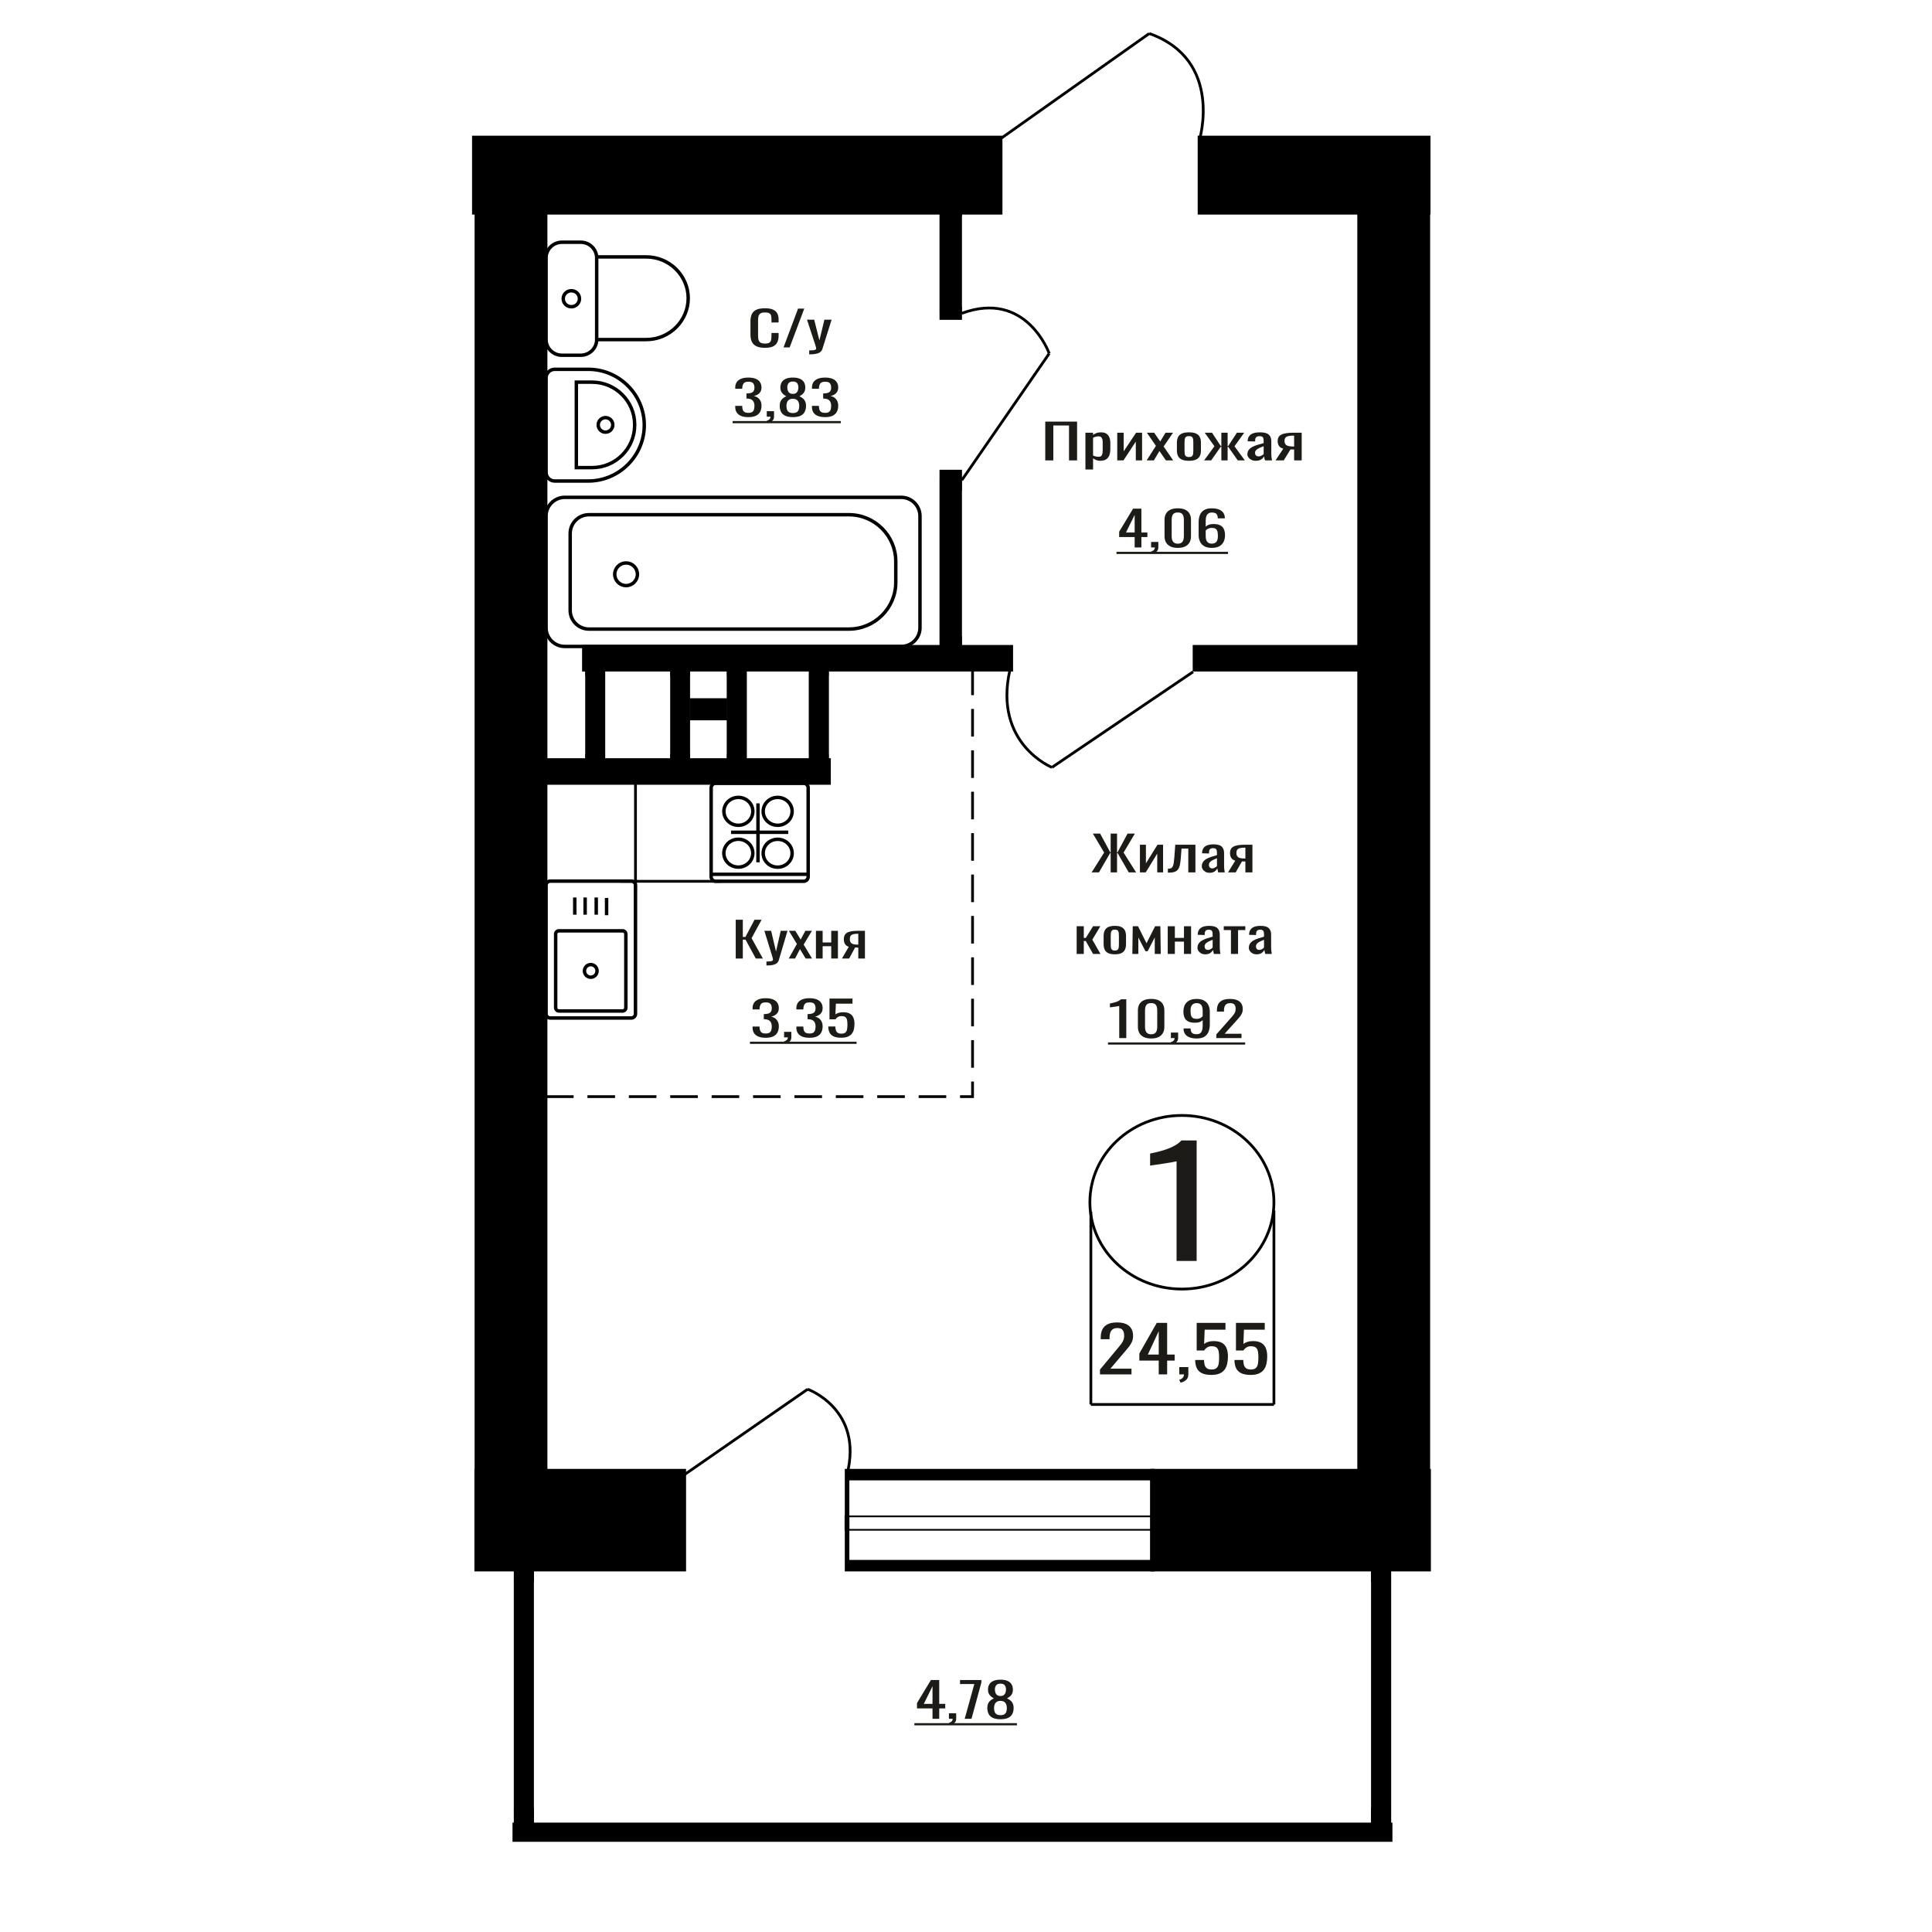 <?xml version="1.0" encoding="UTF-8"?>
<!DOCTYPE svg PUBLIC "-//W3C//DTD SVG 1.1//EN" "http://www.w3.org/Graphics/SVG/1.1/DTD/svg11.dtd">
<!-- Creator: CorelDRAW 2019 -->
<svg xmlns="http://www.w3.org/2000/svg" xml:space="preserve" width="140mm" height="140mm" version="1.1" style="shape-rendering:geometricPrecision; text-rendering:geometricPrecision; image-rendering:optimizeQuality; fill-rule:evenodd; clip-rule:evenodd"
viewBox="0 0 14000 14000"
 xmlns:xlink="http://www.w3.org/1999/xlink">
 <defs>
  <style type="text/css">
   <![CDATA[
    .str1 {stroke:black;stroke-width:25;stroke-miterlimit:22.926}
    .str0 {stroke:black;stroke-width:20;stroke-miterlimit:22.926}
    .str2 {stroke:black;stroke-width:20;stroke-miterlimit:22.926;stroke-dasharray:200 100}
    .fil1 {fill:none}
    .fil3 {fill:black}
    .fil2 {fill:#1C1B17}
    .fil0 {fill:#1C1B17;fill-rule:nonzero}
   ]]>
  </style>
 </defs>
 <g id="Слой_x0020_1">
  <polygon class="fil0" points="5331.39,6945.78 5331.39,6664.64 5382.7,6664.64 5382.7,6789.59 5401.77,6789.59 5467.6,6664.64 5518.91,6664.64 5446.26,6798.27 5528,6945.78 5476.69,6945.78 5402.22,6808.68 5382.7,6808.68 5382.7,6945.78 "/>
  <path id="1" class="fil0" d="M5553.87 6996.11l0 -28.46c11.8,0 21.2,-0.41 28.15,-1.22 6.96,-0.81 11.96,-2.31 14.98,-4.51 3.04,-2.2 4.54,-5.26 4.54,-9.2 0,-2.08 -1.06,-6.71 -3.18,-13.88 -2.12,-7.17 -4.38,-14.81 -6.8,-22.91l-52.67 -170.77 49.03 0 35.42 149.94 34.06 -149.94 49.03 0 -62.66 211.73c-2.72,9.72 -7.72,17.41 -14.98,23.08 -7.26,5.67 -16.57,9.77 -27.93,12.32 -11.34,2.55 -25.04,3.82 -41.09,3.82l-5.9 0z"/>
  <polygon id="2" class="fil0" points="5715.51,6945.78 5774.55,6840.26 5716.88,6745.16 5763.19,6745.16 5801.78,6808.68 5835.84,6745.16 5883.52,6745.16 5823.58,6844.78 5884.42,6945.78 5838.11,6945.78 5796.79,6877.75 5761.38,6945.78 "/>
  <polygon id="3" class="fil0" points="5912.57,6945.78 5912.57,6745.16 5961.16,6745.16 5961.16,6829.5 6023.36,6829.5 6023.36,6745.16 6071.95,6745.16 6071.95,6945.78 6023.36,6945.78 6023.36,6856.58 5961.16,6856.58 5961.16,6945.78 "/>
  <path id="4" class="fil0" d="M6101 6945.78l49.49 -85.04c-8.48,-2.54 -15.36,-6.36 -20.66,-11.45 -5.29,-5.09 -9.15,-11.34 -11.57,-18.74 -2.42,-7.41 -3.64,-15.74 -3.64,-24.99 0,-10.65 1.82,-19.79 5.46,-27.42 3.63,-7.64 9.38,-13.89 17.25,-18.75 7.86,-4.86 18.31,-8.44 31.33,-10.76 13.02,-2.31 29.06,-3.47 48.13,-3.47l50.85 0 0 200.62 -48.13 0 0 -79.14c-4.84,0 -8.92,-0.05 -12.26,-0.17 -3.33,-0.12 -6.96,-0.29 -10.9,-0.52l-43.13 79.83 -52.22 0zm113.07 -100.66c0.6,0 1.58,0 2.94,0 1.36,0 2.2,0 2.5,0l0 -78.79c-0.3,0 -1.14,0 -2.5,0 -1.36,0 -2.2,0 -2.5,0 -14.22,0 -25.49,1.33 -33.81,4 -8.34,2.66 -14.16,6.82 -17.49,12.49 -3.33,5.67 -5,13.25 -5,22.74 0,13.19 3.86,23.02 11.59,29.5 7.72,6.48 22.47,9.83 44.27,10.06z"/>
  <path class="fil0" d="M8525.83 9137.26l0 -722.19c-0.91,0.72 -11.1,2.88 -30.59,6.47 -19.49,3.59 -41.47,7.19 -65.95,10.78 -24.47,3.59 -46.23,6.83 -65.26,9.7 -19.04,2.88 -29.01,4.31 -29.91,4.31l0 -87.31c15.4,-2.87 33.3,-6.82 53.7,-11.85 20.39,-5.03 41.25,-11.14 62.55,-18.33 21.3,-7.18 41.69,-16.17 61.18,-26.94 19.49,-10.78 36.04,-23.36 49.63,-37.73l110.14 0 0 873.09 -145.49 0z"/>
  <polygon class="fil0" points="7574.31,3336.25 7574.31,3055.11 7804.91,3055.11 7804.91,3336.25 7746.48,3336.25 7746.48,3083.22 7632.73,3083.22 7632.73,3336.25 "/>
  <path id="1" class="fil0" d="M7865.4 3402.2l0 -266.57 55.33 0 0 15.97c6.56,-5.09 14.48,-9.49 23.79,-13.19 9.31,-3.7 20.34,-5.55 33.09,-5.55 15.51,0 27.84,2.71 36.97,8.15 9.13,5.44 15.94,12.27 20.43,20.48 4.48,8.21 7.4,16.54 8.78,24.99 1.38,8.45 2.08,15.68 2.08,21.69l0 48.6c0,14.11 -2.08,27.47 -6.22,40.09 -4.12,12.61 -11.63,22.79 -22.49,30.54 -10.86,7.75 -26.1,11.63 -45.75,11.63 -10.7,0 -20.17,-1.8 -28.44,-5.38 -8.28,-3.59 -15.68,-7.7 -22.24,-12.32l0 80.87 -55.33 0zm95.15 -92.33c9.65,0 16.54,-2.37 20.68,-7.11 4.14,-4.75 6.72,-11.17 7.76,-19.27 1.03,-8.1 1.55,-17.01 1.55,-26.72l0 -48.6c0,-8.33 -0.69,-16.02 -2.07,-23.08 -1.39,-7.06 -4.31,-12.67 -8.79,-16.83 -4.49,-4.17 -11.55,-6.25 -21.2,-6.25 -7.24,0 -14.14,1.04 -20.68,3.12 -6.55,2.09 -12.24,4.52 -17.07,7.29l0 128.43c5.17,2.54 11.04,4.68 17.58,6.42 6.55,1.73 13.96,2.6 22.24,2.6z"/>
  <polygon id="2" class="fil0" points="8096.01,3336.25 8096.01,3135.63 8142.55,3135.63 8142.55,3270.65 8232.51,3135.63 8275.95,3135.63 8275.95,3336.25 8230.45,3336.25 8230.45,3200.19 8141,3336.25 "/>
  <polygon id="3" class="fil0" points="8309.03,3336.25 8376.26,3230.73 8310.6,3135.63 8363.33,3135.63 8407.28,3199.15 8446.05,3135.63 8500.35,3135.63 8432.1,3235.25 8501.38,3336.25 8448.65,3336.25 8401.59,3268.22 8361.26,3336.25 "/>
  <path id="4" class="fil0" d="M8615.65 3339.03c-22.06,0 -39.46,-3.01 -52.22,-9.03 -12.76,-6.01 -21.8,-14.58 -27.15,-25.68 -5.33,-11.11 -8.01,-24.18 -8.01,-39.22l0 -58.31c0,-15.05 2.68,-28.12 8.01,-39.23 5.35,-11.1 14.39,-19.66 27.15,-25.68 12.76,-6.02 30.16,-9.02 52.22,-9.02 22.07,0 39.39,3 51.96,9.02 12.59,6.02 21.55,14.58 26.89,25.68 5.35,11.11 8.02,24.18 8.02,39.23l0 58.31c0,15.04 -2.67,28.11 -8.02,39.22 -5.34,11.1 -14.3,19.67 -26.89,25.68 -12.57,6.02 -29.89,9.03 -51.96,9.03zm0 -27.42c10.69,0 18.19,-2.09 22.5,-6.25 4.3,-4.17 6.9,-9.66 7.75,-16.49 0.86,-6.82 1.29,-13.94 1.29,-21.34l0 -62.83c0,-7.63 -0.43,-14.81 -1.29,-21.52 -0.85,-6.71 -3.45,-12.2 -7.75,-16.48 -4.31,-4.28 -11.81,-6.42 -22.5,-6.42 -10.68,0 -18.26,2.14 -22.74,6.42 -4.49,4.28 -7.15,9.77 -8.02,16.48 -0.86,6.71 -1.29,13.89 -1.29,21.52l0 62.83c0,7.4 0.43,14.52 1.29,21.34 0.87,6.83 3.53,12.32 8.02,16.49 4.48,4.16 12.06,6.25 22.74,6.25z"/>
  <polygon id="5" class="fil0" points="8725.27,3336.25 8800.24,3233.86 8729.91,3135.63 8782.66,3135.63 8846.26,3232.12 8850.38,3232.12 8850.38,3135.63 8895.89,3135.63 8895.89,3232.12 8900.02,3232.12 8963.11,3135.63 9015.84,3135.63 8945.53,3233.86 9020.51,3336.25 8969.31,3336.25 8900.02,3237.68 8895.89,3237.68 8895.89,3336.25 8850.38,3336.25 8850.38,3237.68 8845.74,3237.68 8776.45,3336.25 "/>
  <path id="6" class="fil0" d="M9099.09 3339.03c-11.73,0 -22.06,-2.26 -31.03,-6.77 -8.96,-4.51 -16.02,-10.3 -21.2,-17.36 -5.17,-7.05 -7.75,-14.52 -7.75,-22.38 0,-12.5 3.1,-23.03 9.31,-31.59 6.2,-8.56 14.74,-15.79 25.6,-21.69 10.86,-5.9 23.43,-11.05 37.73,-15.45 14.32,-4.39 29.39,-8.67 45.24,-12.84l0 -14.23c0,-8.1 -0.68,-14.81 -2.05,-20.13 -1.39,-5.32 -4.24,-9.31 -8.54,-11.98 -4.31,-2.66 -10.77,-3.99 -19.4,-3.99 -7.58,0 -13.69,1.16 -18.35,3.47 -4.65,2.32 -8.01,5.61 -10.08,9.9 -2.07,4.28 -3.1,9.31 -3.1,15.09l0 10.07 -54.81 -1.39c0.69,-22.21 8.27,-38.58 22.75,-49.11 14.48,-10.53 36.88,-15.79 67.21,-15.79 29.65,0 50.68,5.43 63.09,16.31 12.41,10.87 18.61,26.61 18.61,47.2l0 91.63c0,6.25 0.27,12.27 0.77,18.05 0.52,5.79 1.21,11.17 2.07,16.14 0.87,4.98 1.64,9.66 2.33,14.06l-50.67 0c-1.04,-3.7 -2.32,-8.39 -3.87,-14.06 -1.56,-5.67 -2.68,-10.81 -3.37,-15.44 -3.44,7.86 -10.08,15.21 -19.9,22.04 -9.83,6.82 -23.36,10.24 -40.59,10.24zm21.72 -31.94c5.51,0 10.68,-1.04 15.5,-3.12 4.83,-2.08 9.14,-4.45 12.93,-7.11 3.79,-2.67 6.38,-4.81 7.75,-6.43l0 -56.92c-8.61,3.24 -16.71,6.48 -24.3,9.72 -7.58,3.24 -14.21,6.65 -19.9,10.24 -5.69,3.59 -10.17,7.64 -13.45,12.15 -3.26,4.51 -4.9,9.66 -4.9,15.44 0,8.1 2.23,14.46 6.72,19.09 4.48,4.63 11.02,6.94 19.65,6.94z"/>
  <path id="7" class="fil0" d="M9242.83 3336.25l56.35 -85.04c-9.65,-2.54 -17.49,-6.36 -23.52,-11.45 -6.03,-5.09 -10.43,-11.34 -13.18,-18.74 -2.76,-7.41 -4.15,-15.74 -4.15,-24.99 0,-10.65 2.08,-19.79 6.22,-27.42 4.14,-7.64 10.68,-13.89 19.65,-18.75 8.95,-4.86 20.85,-8.44 35.67,-10.76 14.83,-2.31 33.09,-3.47 54.81,-3.47l57.9 0 0 200.62 -54.8 0 0 -79.14c-5.51,0 -10.16,-0.05 -13.96,-0.17 -3.8,-0.12 -7.93,-0.29 -12.41,-0.52l-49.11 79.83 -59.47 0zm128.75 -100.66c0.69,0 1.8,0 3.35,0 1.55,0 2.5,0 2.85,0l0 -78.79c-0.35,0 -1.3,0 -2.85,0 -1.55,0 -2.5,0 -2.84,0 -16.2,0 -29.04,1.33 -38.51,4 -9.49,2.66 -16.12,6.82 -19.92,12.49 -3.78,5.67 -5.69,13.25 -5.69,22.74 0,13.19 4.4,23.02 13.2,29.5 8.79,6.48 25.59,9.83 50.41,10.06z"/>
  <ellipse class="fil1 str0" cx="8564.57" cy="8712.02" rx="666.81" ry="629.04"/>
  <line class="fil1 str0" x1="7904.83" y1="8779.78" x2="7904.83" y2= "10177.38" />
  <line class="fil1 str0" x1="9231.39" y1="8771.12" x2="9231.39" y2= "10177.37" />
  <line class="fil1 str0" x1="7904.83" y1="10177.37" x2="9231.39" y2= "10177.37" />
  <path class="fil0" d="M7970.89 9959.44l0 -35.02 123.16 -147.91c9.17,-11.05 17.63,-21.34 25.41,-30.87 7.77,-9.52 14.15,-19.58 19.13,-30.18 4.99,-10.6 7.48,-22.81 7.48,-36.63 0,-17.2 -3.6,-30.72 -10.77,-40.55 -7.18,-9.83 -19.72,-14.74 -37.67,-14.74 -15.14,0 -26.89,3.22 -35.26,9.67 -8.37,6.46 -14.16,14.9 -17.34,25.35 -3.19,10.44 -4.79,21.65 -4.79,33.63l0 12.44 -63.96 0 0 -12.9c0,-22.42 3.88,-41.7 11.65,-57.82 7.77,-16.13 20.33,-28.65 37.67,-37.56 17.33,-8.9 40.35,-13.36 69.05,-13.36 39.05,0 68.16,8.53 87.28,25.57 19.14,17.05 28.7,40.63 28.7,70.73 0,15.98 -2.49,29.95 -7.47,41.93 -4.99,11.98 -11.46,23.19 -19.43,33.64 -7.98,10.44 -16.75,21.19 -26.31,32.25l-111.19 130.86 153.05 0 0 41.47 -228.39 0z"/>
  <path id="1" class="fil0" d="M8396.56 9959.44l0 -99.99 -140.49 0 0 -51.6 126.14 -221.63 75.33 0 0 229.46 54.41 0 0 43.77 -54.41 0 0 99.99 -60.98 0zm-78.91 -143.76l78.91 0 0 -169.56 -78.91 169.56z"/>
  <path id="2" class="fil0" d="M8554.98 10019.8l-10.16 -21.19c10.76,-2.77 19.23,-7.61 25.41,-14.52 6.18,-6.91 9.28,-15.13 9.28,-24.65l-34.09 0 0 -52.99 65.77 0 0 52.07c0,16.28 -4.59,29.26 -13.75,38.93 -9.18,9.68 -23.32,17.13 -42.46,22.35z"/>
  <path id="3" class="fil0" d="M8777.98 9963.13c-29.1,0 -52.21,-4.3 -69.35,-12.91 -17.14,-8.6 -29.4,-21.04 -36.77,-37.32 -7.37,-16.28 -11.05,-35.63 -11.05,-58.05l63.96 0c0,11.05 1.2,21.88 3.58,32.48 2.4,10.6 7.48,19.35 15.25,26.26 7.77,6.91 19.63,10.37 35.58,10.37 17.53,0 30.09,-3.92 37.66,-11.75 7.57,-7.83 12.36,-18.43 14.35,-31.79 1.99,-13.36 2.99,-28.49 2.99,-45.39 0,-16.89 -1.2,-31.25 -3.6,-43.08 -2.38,-11.83 -7.37,-20.89 -14.93,-27.19 -7.58,-6.29 -19.54,-9.44 -35.88,-9.44 -13.15,0 -24.31,3.15 -33.47,9.44 -9.17,6.3 -15.95,13.44 -20.33,21.43l-54.41 0 0 -199.97 208.65 0 0 49.3 -150.66 0 -4.18 103.21c7.97,-6.45 17.84,-11.52 29.6,-15.2 11.75,-3.69 25.21,-5.53 40.35,-5.53 26.3,0 46.93,4.76 61.88,14.28 14.94,9.52 25.5,22.58 31.68,39.17 6.18,16.58 9.26,35.63 9.26,57.13 0,19.05 -1.79,36.79 -5.38,53.22 -3.58,16.43 -9.86,30.72 -18.83,42.85 -8.96,12.14 -21.22,21.58 -36.77,28.34 -15.54,6.76 -35.26,10.14 -59.18,10.14z"/>
  <path id="4" class="fil0" d="M9062.56 9963.13c-29.1,0 -52.21,-4.3 -69.35,-12.91 -17.14,-8.6 -29.4,-21.04 -36.77,-37.32 -7.37,-16.28 -11.05,-35.63 -11.05,-58.05l63.96 0c0,11.05 1.2,21.88 3.58,32.48 2.4,10.6 7.48,19.35 15.25,26.26 7.77,6.91 19.63,10.37 35.58,10.37 17.52,0 30.08,-3.92 37.66,-11.75 7.57,-7.83 12.35,-18.43 14.35,-31.79 1.99,-13.36 2.99,-28.49 2.99,-45.39 0,-16.89 -1.2,-31.25 -3.6,-43.08 -2.39,-11.83 -7.37,-20.89 -14.93,-27.19 -7.58,-6.29 -19.54,-9.44 -35.88,-9.44 -13.15,0 -24.31,3.15 -33.47,9.44 -9.18,6.3 -15.95,13.44 -20.33,21.43l-54.41 0 0 -199.97 208.65 0 0 49.3 -150.66 0 -4.18 103.21c7.97,-6.45 17.84,-11.52 29.59,-15.2 11.76,-3.69 25.21,-5.53 40.36,-5.53 26.3,0 46.93,4.76 61.87,14.28 14.95,9.52 25.51,22.58 31.69,39.17 6.17,16.58 9.26,35.63 9.26,57.13 0,19.05 -1.79,36.79 -5.38,53.22 -3.58,16.43 -9.86,30.72 -18.83,42.85 -8.96,12.14 -21.23,21.58 -36.77,28.34 -15.54,6.76 -35.27,10.14 -59.18,10.14z"/>
  <path class="fil0" d="M8222.19 3967.04l0 -75.32 -112.32 0 0 -38.87 100.85 -166.95 60.21 0 0 172.85 43.5 0 0 32.97 -43.5 0 0 75.32 -48.74 0zm-63.1 -108.29l63.1 0 0 -127.73 -63.1 127.73z"/>
  <path id="1" class="fil0" d="M8348.83 4012.51l-8.13 -15.97c8.61,-2.08 15.39,-5.72 20.31,-10.93 4.95,-5.21 7.41,-11.4 7.41,-18.57l-27.23 0 0 -39.92 52.57 0 0 39.23c0,12.26 -3.66,22.04 -10.99,29.32 -7.32,7.29 -18.64,12.91 -33.94,16.84z"/>
  <path id="2" class="fil0" d="M8534.76 3970.16c-21.99,0 -40.07,-3.58 -54.25,-10.76 -14.18,-7.17 -24.69,-17 -31.55,-29.5 -6.84,-12.49 -10.27,-26.72 -10.27,-42.69l0 -121.14c0,-16.42 3.35,-30.83 10.04,-43.21 6.69,-12.38 17.13,-22.04 31.3,-28.98 14.18,-6.94 32.42,-10.41 54.73,-10.41 22.29,0 40.46,3.47 54.47,10.41 14.04,6.94 24.39,16.6 31.08,28.98 6.68,12.38 10.03,26.79 10.03,43.21l0 121.14c0,16.2 -3.42,30.54 -10.27,43.04 -6.85,12.49 -17.29,22.27 -31.3,29.33 -14.02,7.06 -32.03,10.58 -54.01,10.58zm0 -30.54c12.11,0 21.26,-2.55 27.47,-7.64 6.23,-5.09 10.52,-11.62 12.92,-19.61 2.38,-7.98 3.58,-16.25 3.58,-24.81l0 -121.83c0,-9.03 -1.12,-17.53 -3.35,-25.51 -2.23,-7.99 -6.46,-14.41 -12.67,-19.27 -6.21,-4.86 -15.53,-7.29 -27.95,-7.29 -12.43,0 -21.82,2.43 -28.2,7.29 -6.37,4.86 -10.67,11.28 -12.9,19.27 -2.23,7.98 -3.35,16.48 -3.35,25.51l0 121.83c0,8.56 1.19,16.83 3.58,24.81 2.4,7.99 6.86,14.52 13.39,19.61 6.52,5.09 15.68,7.64 27.48,7.64z"/>
  <path id="3" class="fil0" d="M8780.9 3970.16c-22.31,0 -40.46,-4.1 -54.49,-12.32 -14.02,-8.21 -24.29,-19.32 -30.82,-33.32 -6.54,-14 -9.8,-29.56 -9.8,-46.68l0 -94.76c0,-18.28 2.86,-34.94 8.6,-49.98 5.73,-15.04 15.54,-27.07 29.39,-36.1 13.87,-9.02 32.91,-13.53 57.12,-13.53 20.07,0 37.04,2.66 50.9,7.98 13.86,5.32 24.53,13.07 32.02,23.26 7.49,10.18 11.39,22.56 11.72,37.13 0,0.47 0.07,1.1 0.23,1.91 0.17,0.81 0.23,1.57 0.23,2.26l-51.6 0c0,-13.65 -3.03,-24.07 -9.09,-31.24 -6.05,-7.17 -17.52,-10.76 -34.41,-10.76 -9.24,0 -17.2,2.14 -23.89,6.42 -6.7,4.28 -11.72,10.82 -15.07,19.61 -3.34,8.8 -5.01,20.13 -5.01,34.02l0 42.69c5.09,-5.78 12.35,-10.47 21.74,-14.06 9.41,-3.58 20.96,-5.38 34.66,-5.38 21.34,0 38.07,3.36 50.18,10.07 12.1,6.71 20.71,16.14 25.8,28.29 5.11,12.14 7.66,26.43 7.66,42.86 0,16.89 -3.2,32.28 -9.56,46.17 -6.37,13.88 -16.58,24.93 -30.59,33.14 -14.02,8.22 -32.67,12.32 -55.92,12.32zm0 -30.89c11.47,0 20.39,-2.37 26.76,-7.11 6.38,-4.75 10.91,-11.05 13.62,-18.92 2.72,-7.87 4.07,-16.43 4.07,-25.68 0,-11.11 -0.72,-21.41 -2.15,-30.89 -1.43,-9.49 -5.18,-17.07 -11.24,-22.74 -6.04,-5.67 -16.4,-8.5 -31.06,-8.5 -7.01,0 -13.39,0.92 -19.12,2.77 -5.74,1.86 -10.67,4.23 -14.81,7.12 -4.15,2.89 -7.49,5.96 -10.04,9.2l0 42c0,9.48 1.35,18.28 4.06,26.37 2.71,8.1 7.24,14.52 13.62,19.27 6.38,4.74 15.13,7.11 26.29,7.11z"/>
  <polygon id="4" class="fil2" points="8090.76,3998.59 8898.48,3998.59 8898.48,4014.37 8090.76,4014.37 "/>
  <path class="fil0" d="M5543.47 2520.44c-27.7,0 -49.21,-4.16 -64.5,-12.49 -15.3,-8.33 -25.94,-19.55 -31.89,-33.67 -5.96,-14.11 -8.94,-29.85 -8.94,-47.2l0 -99.27c0,-18.98 2.98,-35.52 8.94,-49.64 5.95,-14.11 16.59,-25.04 31.89,-32.8 15.29,-7.75 36.8,-11.62 64.5,-11.62 24.47,0 43.87,3.24 58.21,9.72 14.34,6.47 24.64,15.73 30.92,27.76 6.29,12.04 9.42,26.5 9.42,43.39l0 22.21 -51.7 0 0 -19.78c0,-10.41 -0.72,-19.61 -2.17,-27.59 -1.45,-7.99 -5.39,-14.18 -11.83,-18.57 -6.45,-4.4 -17.23,-6.6 -32.38,-6.6 -15.45,0 -26.72,2.37 -33.81,7.12 -7.08,4.74 -11.68,11.45 -13.78,20.13 -2.09,8.68 -3.13,18.8 -3.13,30.37l0 111.41c0,14.12 1.61,25.28 4.83,33.5 3.22,8.21 8.53,14.06 15.94,17.53 7.42,3.47 17.4,5.2 29.95,5.2 14.83,0 25.45,-2.37 31.89,-7.11 6.45,-4.75 10.47,-11.28 12.08,-19.61 1.62,-8.33 2.41,-18.05 2.41,-29.16l0 -20.82 51.7 0 0 20.82c0,17.12 -2.9,32.22 -8.7,45.3 -5.79,13.07 -15.77,23.25 -29.94,30.54 -14.18,7.29 -34.15,10.93 -59.91,10.93z"/>
  <polygon id="1" class="fil0" points="5677.78,2517.32 5783.09,2236.18 5828.03,2236.18 5722.22,2517.32 "/>
  <path id="2" class="fil0" d="M5863.79 2567.65l0 -28.46c12.55,0 22.55,-0.41 29.95,-1.22 7.41,-0.81 12.72,-2.31 15.94,-4.51 3.23,-2.2 4.83,-5.26 4.83,-9.2 0,-2.08 -1.13,-6.71 -3.38,-13.88 -2.26,-7.17 -4.67,-14.81 -7.24,-22.91l-56.04 -170.77 52.17 0 37.68 149.94 36.25 -149.94 52.17 0 -66.68 211.73c-2.89,9.72 -8.21,17.41 -15.94,23.08 -7.72,5.67 -17.63,9.77 -29.71,12.32 -12.07,2.55 -26.65,3.82 -43.73,3.82l-6.27 0z"/>
  <path class="fil1 str1" d="M5350.49 5778.28c57.92,0 104.88,45.23 104.88,101.02 0,55.8 -46.96,101.03 -104.88,101.03 -57.93,0 -104.89,-45.23 -104.89,-101.03 0,-55.79 46.96,-101.02 104.89,-101.02zm-0.26 303.1c57.92,0 104.88,45.23 104.88,101.03 0,55.79 -46.96,101.02 -104.88,101.02 -57.93,0 -104.89,-45.23 -104.89,-101.02 0,-55.8 46.96,-101.03 104.89,-101.03zm284.96 -303.1c57.92,0 104.88,45.23 104.88,101.02 0,55.8 -46.96,101.03 -104.88,101.03 -57.93,0 -104.89,-45.23 -104.89,-101.03 0,-55.79 46.96,-101.02 104.89,-101.02zm0 303.51c57.92,0 104.88,45.23 104.88,101.03 0,55.79 -46.96,101.03 -104.88,101.03 -57.93,0 -104.89,-45.24 -104.89,-101.03 0,-55.8 46.96,-101.03 104.89,-101.03zm221.12 -372.74l0 644.03c0,18.23 -14.77,33.15 -32.81,33.15l-637.38 0c-18.04,0 -32.81,-14.92 -32.81,-33.15l0 -644.03c0,-18.23 14.77,-33.15 32.81,-33.15l637.38 0c18.04,0 32.81,14.92 32.81,33.15zm-363.61 112.33l0 427.25m219.46 -217.57l-414.7 0m558.85 304.43l-703 0"/>
  <path class="fil1 str1" d="M3956.77 2460.73l0 -592.01c0,-62.37 51.78,-113.41 115.08,-113.41l136.83 0c63.3,0 115.09,51.04 115.09,113.41l0 592.01c0,62.38 -51.79,113.41 -115.09,113.41l-136.83 0c-63.3,0 -115.08,-51.03 -115.08,-113.41zm367 0l0 -599.08 359.3 0c167.18,0 303.97,134.78 303.97,299.53l0 0.01c0,164.75 -136.79,299.54 -303.97,299.54l-359.3 0zm-242.41 -296c0,-32.06 26.38,-58.05 58.91,-58.05 32.54,0 58.91,25.99 58.91,58.05 0,32.06 -26.37,58.05 -58.91,58.05 -32.53,0 -58.91,-25.99 -58.91,-58.05z"/>
  <path class="fil1 str1" d="M4604.99 7346.55l0 -931.38c0,-16.71 -13.62,-30.38 -30.25,-30.38l-587.72 0c-16.64,0 -30.25,13.67 -30.25,30.38l0 931.38c0,16.71 13.61,30.38 30.25,30.38l587.72 0c16.63,0 30.25,-13.67 30.25,-30.38zm-69.81 -44.29l0 -533.33c0,-13.12 -10.68,-23.84 -23.73,-23.84l-461.14 0c-13.05,0 -23.73,10.72 -23.73,23.84l0 533.33c0,13.11 10.68,23.84 23.73,23.84l461.14 0c13.05,0 23.73,-10.73 23.73,-23.84zm-208.69 -266.66c0,-25.31 -20.42,-45.83 -45.61,-45.83 -25.19,0 -45.62,20.52 -45.62,45.83 0,25.3 20.43,45.81 45.62,45.81 25.19,0 45.61,-20.51 45.61,-45.81zm69.06 -403.78l0 -124.89m-75.05 121.42l0 -124.89m-80.42 124.89l0 -124.89m-75.05 124.89l0 -124.89"/>
  <path class="fil0" d="M5548.08 7520.07c-21.02,0 -38.55,-2.89 -52.57,-8.67 -14.02,-5.79 -24.54,-14.12 -31.55,-24.99 -7.01,-10.88 -10.52,-23.72 -10.52,-38.53l0 -9.37 50.68 0c0,0.92 0,1.91 0,2.95 0,1.04 0,2.14 0,3.3 0.31,8.33 1.66,15.85 4.06,22.56 2.38,6.71 6.68,12.03 12.9,15.96 6.21,3.94 15.22,5.9 27,5.9 12.42,0 21.83,-2.14 28.2,-6.42 6.37,-4.28 10.68,-10.35 12.91,-18.22 2.23,-7.87 3.34,-16.89 3.34,-27.07 0,-14.81 -3.74,-26.9 -11.23,-36.27 -7.49,-9.38 -20.63,-14.52 -39.43,-15.45 -0.96,-0.23 -2.16,-0.35 -3.59,-0.35 -1.43,0 -2.63,0 -3.58,0l0 -37.14c0.95,0 2.06,0 3.35,0 1.26,0 2.38,0 3.34,0 18.16,-0.46 31.22,-3.93 39.19,-10.41 7.96,-6.48 11.95,-17.24 11.95,-32.28 0,-12.72 -2.94,-22.91 -8.84,-30.54 -5.91,-7.64 -17.61,-11.46 -35.14,-11.46 -17.51,0 -29.15,4.23 -34.88,12.67 -5.74,8.45 -8.92,19.27 -9.55,32.46 0,0.92 0,1.9 0,2.95 0,1.04 0,2.02 0,2.95l-50.68 0 0 -9.37c0,-15.05 3.51,-27.89 10.52,-38.53 7.01,-10.65 17.6,-18.86 31.78,-24.65 14.19,-5.78 31.79,-8.67 52.81,-8.67 21.36,0 39.04,2.89 53.06,8.67 14.01,5.79 24.53,14.06 31.54,24.82 7.01,10.76 10.52,23.66 10.52,38.7 0,16.89 -5.02,30.43 -15.06,40.61 -10.04,10.18 -23.49,17.12 -40.39,20.83 11.79,2.54 21.76,6.94 29.88,13.19 8.13,6.24 14.42,14.17 18.88,23.77 4.46,9.61 6.69,20.77 6.69,33.5 0,16.66 -3.19,31.18 -9.57,43.56 -6.36,12.38 -16.56,21.98 -30.58,28.8 -14.02,6.83 -32.5,10.24 -55.44,10.24z"/>
  <path id="1" class="fil0" d="M5689.54 7562.42l-8.12 -15.97c8.6,-2.08 15.38,-5.72 20.31,-10.93 4.94,-5.21 7.4,-11.4 7.4,-18.57l-27.23 0 0 -39.92 52.57 0 0 39.23c0,12.26 -3.66,22.04 -10.99,29.32 -7.32,7.29 -18.64,12.91 -33.94,16.84z"/>
  <path id="2" class="fil0" d="M5865.44 7520.07c-21.03,0 -38.56,-2.89 -52.58,-8.67 -14.02,-5.79 -24.54,-14.12 -31.54,-24.99 -7.01,-10.88 -10.52,-23.72 -10.52,-38.53l0 -9.37 50.67 0c0,0.92 0,1.91 0,2.95 0,1.04 0,2.14 0,3.3 0.32,8.33 1.66,15.85 4.06,22.56 2.38,6.71 6.68,12.03 12.9,15.96 6.21,3.94 15.22,5.9 27.01,5.9 12.42,0 21.82,-2.14 28.2,-6.42 6.36,-4.28 10.67,-10.35 12.9,-18.22 2.23,-7.87 3.34,-16.89 3.34,-27.07 0,-14.81 -3.74,-26.9 -11.23,-36.27 -7.49,-9.38 -20.63,-14.52 -39.42,-15.45 -0.97,-0.23 -2.17,-0.35 -3.6,-0.35 -1.43,0 -2.63,0 -3.58,0l0 -37.14c0.95,0 2.07,0 3.35,0 1.26,0 2.38,0 3.34,0 18.17,-0.46 31.22,-3.93 39.19,-10.41 7.96,-6.48 11.95,-17.24 11.95,-32.28 0,-12.72 -2.94,-22.91 -8.84,-30.54 -5.9,-7.64 -17.61,-11.46 -35.14,-11.46 -17.51,0 -29.15,4.23 -34.88,12.67 -5.74,8.45 -8.92,19.27 -9.55,32.46 0,0.92 0,1.9 0,2.95 0,1.04 0,2.02 0,2.95l-50.67 0 0 -9.37c0,-15.05 3.51,-27.89 10.52,-38.53 7,-10.65 17.59,-18.86 31.78,-24.65 14.18,-5.78 31.78,-8.67 52.8,-8.67 21.36,0 39.04,2.89 53.06,8.67 14.02,5.79 24.54,14.06 31.55,24.82 7,10.76 10.52,23.66 10.52,38.7 0,16.89 -5.03,30.43 -15.07,40.61 -10.04,10.18 -23.49,17.12 -40.39,20.83 11.79,2.54 21.76,6.94 29.88,13.19 8.13,6.24 14.42,14.17 18.88,23.77 4.46,9.61 6.7,20.77 6.7,33.5 0,16.66 -3.2,31.18 -9.57,43.56 -6.37,12.38 -16.57,21.98 -30.59,28.8 -14.02,6.83 -32.49,10.24 -55.43,10.24z"/>
  <path id="3" class="fil0" d="M6095.79 7519.73c-23.26,0 -41.74,-3.24 -55.44,-9.72 -13.7,-6.48 -23.49,-15.85 -29.4,-28.12 -5.89,-12.26 -8.84,-26.84 -8.84,-43.73l51.15 0c0,8.33 0.96,16.49 2.86,24.47 1.91,7.98 5.98,14.58 12.2,19.78 6.21,5.21 15.68,7.81 28.43,7.81 14.02,0 24.06,-2.95 30.1,-8.85 6.06,-5.9 9.89,-13.88 11.47,-23.95 1.6,-10.06 2.4,-21.46 2.4,-34.18 0,-12.73 -0.95,-23.55 -2.86,-32.46 -1.92,-8.91 -5.9,-15.73 -11.96,-20.48 -6.05,-4.74 -15.61,-7.11 -28.68,-7.11 -10.5,0 -19.43,2.37 -26.75,7.11 -7.33,4.75 -12.75,10.13 -16.25,16.14l-43.5 0 0 -150.63 166.81 0 0 37.14 -120.45 0 -3.34 77.74c6.37,-4.86 14.25,-8.67 23.65,-11.45 9.41,-2.78 20.16,-4.17 32.27,-4.17 21.02,0 37.52,3.59 49.46,10.76 11.95,7.18 20.39,17.01 25.33,29.51 4.93,12.49 7.41,26.84 7.41,43.04 0,14.34 -1.43,27.71 -4.31,40.09 -2.86,12.37 -7.87,23.13 -15.05,32.27 -7.17,9.14 -16.96,16.26 -29.4,21.35 -12.42,5.09 -28.18,7.64 -47.31,7.64z"/>
  <polygon id="4" class="fil2" points="5434.33,7548.5 6207.15,7548.5 6207.15,7564.28 5434.33,7564.28 "/>
  <polygon id="5" class="fil2" points="6207.15,7548.5 6207.15,7548.5 6207.15,7564.28 6207.15,7564.28 "/>
  <polygon id="6" class="fil2" points="5434.33,8139.24 5434.33,8139.24 5434.33,8155.02 5434.33,8155.02 "/>
  <polygon id="7" class="fil2" points="5434.33,8139.24 5434.33,8139.24 5434.33,8155.02 5434.33,8155.02 "/>
  <path class="fil0" d="M6757.32 12455.12l0 -75.32 -112.32 0 0 -38.87 100.85 -166.95 60.21 0 0 172.85 43.5 0 0 32.97 -43.5 0 0 75.32 -48.74 0zm-63.09 -108.29l63.09 0 0 -127.73 -63.09 127.73z"/>
  <path id="1" class="fil0" d="M6883.96 12500.59l-8.12 -15.97c8.6,-2.08 15.38,-5.72 20.31,-10.93 4.94,-5.21 7.4,-11.4 7.4,-18.57l-27.23 0 0 -39.92 52.57 0 0 39.23c0,12.26 -3.66,22.04 -10.99,29.32 -7.32,7.29 -18.64,12.91 -33.94,16.84z"/>
  <polygon id="2" class="fil0" points="6990.55,12455.12 7060.32,12203.13 6956.62,12203.13 6956.62,12173.98 7111.46,12173.98 7111.46,12192.03 7039.78,12455.12 "/>
  <path id="3" class="fil0" d="M7250.07 12458.24c-23.26,0 -41.9,-3.35 -55.92,-10.06 -14.02,-6.71 -24.14,-16.26 -30.35,-28.64 -6.21,-12.38 -9.32,-26.9 -9.32,-43.56 0,-9.48 1.12,-17.81 3.35,-24.99 2.23,-7.17 5.5,-13.48 9.8,-18.91 4.3,-5.44 9.41,-10.18 15.3,-14.23 5.89,-4.05 12.34,-7.7 19.35,-10.94 -12.74,-6.25 -23.1,-14.4 -31.07,-24.47 -7.96,-10.06 -11.94,-22.85 -11.94,-38.35 0,-14.81 3.18,-27.65 9.56,-38.53 6.37,-10.87 16.33,-19.26 29.87,-25.16 13.53,-5.9 30.66,-8.85 51.37,-8.85 20.71,0 37.67,2.95 50.91,8.85 13.22,5.9 23.02,14.29 29.38,25.16 6.38,10.88 9.57,23.72 9.57,38.53 0,15.73 -3.91,28.58 -11.72,38.53 -7.8,9.95 -18.24,18.04 -31.3,24.29 7.01,3.24 13.46,6.89 19.35,10.94 5.91,4.05 11,8.79 15.3,14.23 4.31,5.43 7.64,11.74 10.04,18.91 2.39,7.18 3.58,15.51 3.58,24.99 0,16.66 -3.1,31.18 -9.31,43.56 -6.22,12.38 -16.26,21.93 -30.11,28.64 -13.87,6.71 -32.43,10.06 -55.69,10.06zm0 -29.5c12.43,0 21.99,-2.31 28.68,-6.94 6.69,-4.63 11.23,-10.88 13.62,-18.74 2.4,-7.87 3.58,-16.66 3.58,-26.38 0,-8.8 -1.35,-17.07 -4.06,-24.82 -2.7,-7.75 -7.41,-14.11 -14.1,-19.09 -6.69,-4.97 -15.93,-7.46 -27.72,-7.46 -11.79,0 -21.11,2.43 -27.95,7.29 -6.86,4.86 -11.72,11.16 -14.58,18.91 -2.87,7.76 -4.3,16.14 -4.3,25.17 0,9.72 1.27,18.51 3.81,26.38 2.56,7.86 7.26,14.11 14.1,18.74 6.86,4.63 16.5,6.94 28.92,6.94zm0 -138.83c10.84,-0.24 19.04,-2.67 24.62,-7.29 5.58,-4.63 9.47,-10.59 11.7,-17.88 2.24,-7.29 3.35,-14.87 3.35,-22.73 0,-11.57 -2.86,-21.41 -8.61,-29.51 -5.72,-8.09 -16.08,-12.14 -31.06,-12.14 -14.97,0 -25.49,4.05 -31.55,12.14 -6.04,8.1 -9.07,17.94 -9.07,29.51 0,7.86 1.11,15.44 3.35,22.73 2.23,7.29 6.29,13.25 12.18,17.88 5.9,4.62 14.27,7.05 25.09,7.29z"/>
  <polygon id="4" class="fil2" points="6625.89,12486.67 7369.08,12486.67 7369.08,12502.45 6625.89,12502.45 "/>
  <polygon id="5" class="fil2" points="7369.08,12486.67 7369.08,12486.67 7369.08,12502.45 7369.08,12502.45 "/>
  <line class="fil1 str0" x1="4604.99" y1="5675.89" x2="4604.99" y2= "6457.55" />
  <rect class="fil3 str0" x="3723.76" y="13217.31" width="6356.34" height="119.06"/>
  <rect class="fil3 str0" x="3449.05" y="1522.95" width="507.7" height="9170.03"/>
  <path class="fil0" d="M5422.56 3022.63c-21.03,0 -38.56,-2.89 -52.57,-8.67 -14.02,-5.79 -24.54,-14.12 -31.55,-24.99 -7.01,-10.88 -10.52,-23.72 -10.52,-38.53l0 -9.37 50.67 0c0,0.92 0,1.91 0,2.95 0,1.04 0,2.14 0,3.3 0.32,8.33 1.67,15.85 4.06,22.56 2.39,6.71 6.68,12.03 12.91,15.96 6.21,3.94 15.21,5.9 27,5.9 12.42,0 21.82,-2.14 28.2,-6.42 6.36,-4.28 10.67,-10.35 12.9,-18.22 2.23,-7.87 3.35,-16.89 3.35,-27.07 0,-14.81 -3.75,-26.9 -11.24,-36.27 -7.49,-9.38 -20.63,-14.52 -39.42,-15.45 -0.97,-0.23 -2.16,-0.35 -3.6,-0.35 -1.43,0 -2.63,0 -3.58,0l0 -37.14c0.95,0 2.07,0 3.35,0 1.27,0 2.38,0 3.35,0 18.16,-0.46 31.21,-3.93 39.18,-10.41 7.96,-6.48 11.96,-17.24 11.96,-32.28 0,-12.72 -2.95,-22.91 -8.84,-30.54 -5.91,-7.64 -17.61,-11.46 -35.14,-11.46 -17.52,0 -29.15,4.23 -34.88,12.67 -5.74,8.45 -8.93,19.27 -9.56,32.46 0,0.92 0,1.9 0,2.95 0,1.04 0,2.02 0,2.95l-50.67 0 0 -9.37c0,-15.05 3.51,-27.89 10.52,-38.53 7.01,-10.65 17.6,-18.86 31.78,-24.65 14.18,-5.78 31.78,-8.67 52.81,-8.67 21.35,0 39.03,2.89 53.05,8.67 14.02,5.79 24.54,14.06 31.55,24.82 7.01,10.76 10.52,23.66 10.52,38.7 0,16.89 -5.03,30.43 -15.07,40.61 -10.03,10.18 -23.49,17.12 -40.38,20.83 11.78,2.54 21.75,6.94 29.88,13.19 8.12,6.24 14.41,14.17 18.88,23.77 4.46,9.61 6.69,20.77 6.69,33.5 0,16.66 -3.2,31.18 -9.57,43.56 -6.36,12.38 -16.57,21.98 -30.58,28.8 -14.02,6.83 -32.5,10.24 -55.44,10.24z"/>
  <path id="1" class="fil0" d="M5564.02 3064.98l-8.13 -15.97c8.61,-2.08 15.38,-5.72 20.31,-10.93 4.94,-5.21 7.41,-11.4 7.41,-18.57l-27.24 0 0 -39.92 52.58 0 0 39.23c0,12.26 -3.67,22.04 -10.99,29.32 -7.33,7.29 -18.65,12.91 -33.94,16.84z"/>
  <path id="2" class="fil0" d="M5745.64 3022.63c-23.26,0 -41.9,-3.35 -55.92,-10.06 -14.02,-6.71 -24.14,-16.26 -30.35,-28.64 -6.21,-12.38 -9.32,-26.9 -9.32,-43.56 0,-9.48 1.11,-17.81 3.34,-24.99 2.24,-7.17 5.51,-13.48 9.81,-18.91 4.29,-5.44 9.4,-10.18 15.3,-14.23 5.89,-4.05 12.33,-7.7 19.34,-10.94 -12.73,-6.25 -23.09,-14.4 -31.06,-24.47 -7.96,-10.06 -11.94,-22.85 -11.94,-38.35 0,-14.81 3.18,-27.65 9.56,-38.53 6.37,-10.87 16.33,-19.26 29.86,-25.16 13.54,-5.9 30.67,-8.85 51.38,-8.85 20.71,0 37.67,2.95 50.91,8.85 13.21,5.9 23.02,14.29 29.38,25.16 6.38,10.88 9.57,23.72 9.57,38.53 0,15.73 -3.91,28.58 -11.72,38.53 -7.81,9.95 -18.24,18.04 -31.3,24.29 7.01,3.24 13.46,6.89 19.35,10.94 5.91,4.05 11,8.79 15.3,14.23 4.31,5.43 7.64,11.74 10.04,18.91 2.39,7.18 3.58,15.51 3.58,24.99 0,16.66 -3.1,31.18 -9.31,43.56 -6.23,12.38 -16.26,21.93 -30.12,28.64 -13.86,6.71 -32.42,10.06 -55.68,10.06zm0 -29.5c12.43,0 21.99,-2.31 28.68,-6.94 6.69,-4.63 11.22,-10.88 13.62,-18.74 2.4,-7.87 3.58,-16.66 3.58,-26.38 0,-8.8 -1.35,-17.07 -4.06,-24.82 -2.7,-7.75 -7.41,-14.11 -14.1,-19.09 -6.7,-4.97 -15.93,-7.46 -27.72,-7.46 -11.79,0 -21.11,2.43 -27.95,7.29 -6.86,4.86 -11.72,11.16 -14.59,18.91 -2.86,7.76 -4.29,16.14 -4.29,25.17 0,9.72 1.26,18.51 3.81,26.38 2.56,7.86 7.26,14.11 14.1,18.74 6.86,4.63 16.5,6.94 28.92,6.94zm0 -138.83c10.84,-0.24 19.04,-2.67 24.62,-7.29 5.58,-4.63 9.47,-10.59 11.7,-17.88 2.23,-7.29 3.35,-14.87 3.35,-22.73 0,-11.57 -2.86,-21.41 -8.61,-29.51 -5.73,-8.09 -16.08,-12.14 -31.06,-12.14 -14.97,0 -25.49,4.05 -31.55,12.14 -6.04,8.1 -9.07,17.94 -9.07,29.51 0,7.86 1.11,15.44 3.34,22.73 2.23,7.29 6.3,13.25 12.19,17.88 5.89,4.62 14.27,7.05 25.09,7.29z"/>
  <path id="3" class="fil0" d="M5978.4 3022.63c-21.02,0 -38.55,-2.89 -52.57,-8.67 -14.02,-5.79 -24.54,-14.12 -31.55,-24.99 -7.01,-10.88 -10.52,-23.72 -10.52,-38.53l0 -9.37 50.68 0c0,0.92 0,1.91 0,2.95 0,1.04 0,2.14 0,3.3 0.31,8.33 1.66,15.85 4.06,22.56 2.38,6.71 6.68,12.03 12.9,15.96 6.21,3.94 15.22,5.9 27,5.9 12.42,0 21.83,-2.14 28.2,-6.42 6.37,-4.28 10.67,-10.35 12.91,-18.22 2.23,-7.87 3.34,-16.89 3.34,-27.07 0,-14.81 -3.74,-26.9 -11.23,-36.27 -7.5,-9.38 -20.63,-14.52 -39.43,-15.45 -0.96,-0.23 -2.16,-0.35 -3.59,-0.35 -1.43,0 -2.63,0 -3.58,0l0 -37.14c0.95,0 2.06,0 3.34,0 1.27,0 2.39,0 3.35,0 18.16,-0.46 31.22,-3.93 39.19,-10.41 7.96,-6.48 11.95,-17.24 11.95,-32.28 0,-12.72 -2.95,-22.91 -8.84,-30.54 -5.91,-7.64 -17.61,-11.46 -35.14,-11.46 -17.51,0 -29.15,4.23 -34.88,12.67 -5.74,8.45 -8.92,19.27 -9.55,32.46 0,0.92 0,1.9 0,2.95 0,1.04 0,2.02 0,2.95l-50.68 0 0 -9.37c0,-15.05 3.51,-27.89 10.52,-38.53 7.01,-10.65 17.6,-18.86 31.78,-24.65 14.19,-5.78 31.78,-8.67 52.81,-8.67 21.36,0 39.04,2.89 53.06,8.67 14.01,5.79 24.53,14.06 31.54,24.82 7.01,10.76 10.52,23.66 10.52,38.7 0,16.89 -5.02,30.43 -15.06,40.61 -10.04,10.18 -23.49,17.12 -40.39,20.83 11.79,2.54 21.76,6.94 29.88,13.19 8.13,6.24 14.42,14.17 18.88,23.77 4.46,9.61 6.69,20.77 6.69,33.5 0,16.66 -3.19,31.18 -9.57,43.56 -6.36,12.38 -16.56,21.98 -30.58,28.8 -14.02,6.83 -32.5,10.24 -55.44,10.24z"/>
  <polygon id="4" class="fil2" points="5308.81,3051.06 6092.62,3051.06 6092.62,3066.84 5308.81,3066.84 "/>
  <line class="fil1 str0" x1="7236.16" y1="1015.27" x2="8327.98" y2= "242.76" />
  <path class="fil1 str0" d="M8691.34 1015.29c0,0 177.32,-580.93 -363.36,-772.53"/>
  <rect class="fil3 str0" transform="matrix(-2.19367E-13 -4.156 1.499 -8.98873E-13 8350.87 11345.4)" width="158.75" height="1336.15"/>
  <rect class="fil3 str0" transform="matrix(-4.31923E-13 -7.589 0.12 -1.201E-12 6809.37 4684.5)" width="158.75" height="1336.15"/>
  <rect class="fil1 str0" transform="matrix(-2.53617E-13 -0.614 1.733 -1.32684E-13 6137.59 11085.6)" width="158.75" height="1336.15"/>
  <rect class="fil3 str0" transform="matrix(3.91425E-14 -0.895 0.2 -2.01794E-13 5000.02 5210.79)" width="158.75" height="1336.15"/>
  <polygon class="fil0" points="7910.37,6321.79 8001,6178.09 7919.52,6040.65 7972.08,6040.65 8045.35,6176.36 8048.25,6176.36 8048.25,6040.65 8094.53,6040.65 8094.53,6176.36 8097.91,6176.36 8170.7,6040.65 8223.73,6040.65 8141.77,6178.09 8232.89,6321.79 8179.37,6321.79 8098.38,6181.22 8094.53,6181.22 8094.53,6321.79 8048.25,6321.79 8048.25,6181.22 8044.87,6181.22 7963.4,6321.79 "/>
  <polygon id="1" class="fil0" points="8260.36,6321.79 8260.36,6121.17 8303.75,6121.17 8303.75,6256.19 8387.63,6121.17 8428.14,6121.17 8428.14,6321.79 8385.72,6321.79 8385.72,6185.73 8302.31,6321.79 "/>
  <path id="2" class="fil0" d="M8462.85 6323.53l0 -28.12c9.64,0 17.27,-1.39 22.9,-4.16 5.63,-2.78 9.96,-7.47 13.01,-14.06 3.06,-6.6 5.38,-15.5 6.99,-26.73 1.61,-11.22 3.06,-25.28 4.35,-42.17l6.26 -87.12 146.08 0 0 200.62 -51.58 0 0 -172.5 -49.19 0 -4.33 59c-1.61,22.91 -3.93,41.88 -6.99,56.92 -3.05,15.04 -7.79,26.79 -14.22,35.23 -6.43,8.45 -15.03,14.41 -25.79,17.88 -10.77,3.47 -24.67,5.21 -41.7,5.21l-5.79 0z"/>
  <path id="3" class="fil0" d="M8764.64 6324.57c-10.93,0 -20.57,-2.26 -28.93,-6.77 -8.35,-4.51 -14.93,-10.3 -19.76,-17.36 -4.82,-7.05 -7.23,-14.52 -7.23,-22.38 0,-12.5 2.89,-23.03 8.68,-31.59 5.78,-8.56 13.74,-15.79 23.87,-21.69 10.12,-5.9 21.85,-11.05 35.18,-15.45 13.35,-4.39 27.4,-8.67 42.18,-12.84l0 -14.23c0,-8.1 -0.64,-14.81 -1.91,-20.13 -1.3,-5.32 -3.95,-9.31 -7.96,-11.98 -4.02,-2.66 -10.05,-3.99 -18.09,-3.99 -7.07,0 -12.76,1.16 -17.11,3.47 -4.33,2.32 -7.47,5.61 -9.4,9.9 -1.93,4.28 -2.89,9.31 -2.89,15.09l0 10.07 -51.1 -1.39c0.64,-22.21 7.71,-38.58 21.21,-49.11 13.5,-10.53 34.39,-15.79 62.67,-15.79 27.64,0 47.25,5.43 58.82,16.31 11.57,10.87 17.35,26.61 17.35,47.2l0 91.63c0,6.25 0.25,12.27 0.72,18.05 0.49,5.79 1.13,11.17 1.93,16.14 0.81,4.98 1.53,9.66 2.17,14.06l-47.24 0c-0.97,-3.7 -2.17,-8.39 -3.61,-14.06 -1.46,-5.67 -2.5,-10.81 -3.14,-15.44 -3.21,7.86 -9.4,15.21 -18.56,22.04 -9.16,6.82 -21.78,10.24 -37.85,10.24zm20.25 -31.94c5.14,0 9.96,-1.04 14.46,-3.12 4.5,-2.08 8.52,-4.45 12.06,-7.11 3.53,-2.67 5.95,-4.81 7.22,-6.43l0 -56.92c-8.03,3.24 -15.58,6.48 -22.65,9.72 -7.07,3.24 -13.25,6.65 -18.56,10.24 -5.3,3.59 -9.48,7.64 -12.54,12.15 -3.04,4.51 -4.57,9.66 -4.57,15.44 0,8.1 2.08,14.46 6.26,19.09 4.18,4.63 10.28,6.94 18.32,6.94z"/>
  <path id="4" class="fil0" d="M8898.67 6321.79l52.54 -85.04c-9,-2.54 -16.31,-6.36 -21.93,-11.45 -5.63,-5.09 -9.72,-11.34 -12.29,-18.74 -2.57,-7.41 -3.86,-15.74 -3.86,-24.99 0,-10.65 1.93,-19.79 5.79,-27.42 3.86,-7.64 9.96,-13.89 18.32,-18.75 8.35,-4.86 19.44,-8.44 33.26,-10.76 13.82,-2.31 30.85,-3.47 51.1,-3.47l53.99 0 0 200.62 -51.1 0 0 -79.14c-5.14,0 -9.47,-0.05 -13.01,-0.17 -3.54,-0.12 -7.39,-0.29 -11.57,-0.52l-45.8 79.83 -55.44 0zm120.05 -100.66c0.63,0 1.68,0 3.12,0 1.45,0 2.33,0 2.65,0l0 -78.79c-0.32,0 -1.2,0 -2.65,0 -1.44,0 -2.33,0 -2.65,0 -15.1,0 -27.07,1.33 -35.91,4 -8.85,2.66 -15.03,6.82 -18.57,12.49 -3.53,5.67 -5.3,13.25 -5.3,22.74 0,13.19 4.09,23.02 12.3,29.5 8.2,6.48 23.86,9.83 47.01,10.06z"/>
  <polygon id="5" class="fil0" points="7801.9,6912.53 7801.9,6711.91 7853.49,6711.91 7853.49,6796.6 7867.95,6796.6 7920.51,6711.91 7973.54,6711.91 7915.2,6809.1 7974.49,6912.53 7920.51,6912.53 7867.95,6818.82 7853.49,6818.82 7853.49,6912.53 "/>
  <path id="6" class="fil0" d="M8078.63 6915.31c-20.57,0 -36.8,-3.01 -48.7,-9.03 -11.89,-6.01 -20.32,-14.58 -25.31,-25.68 -4.97,-11.11 -7.47,-24.18 -7.47,-39.22l0 -58.31c0,-15.05 2.5,-28.12 7.47,-39.23 4.99,-11.1 13.42,-19.66 25.31,-25.68 11.9,-6.02 28.13,-9.02 48.7,-9.02 20.57,0 36.72,3 48.44,9.02 11.74,6.02 20.09,14.58 25.08,25.68 4.98,11.11 7.47,24.18 7.47,39.23l0 58.31c0,15.04 -2.49,28.11 -7.47,39.22 -4.99,11.1 -13.34,19.67 -25.08,25.68 -11.72,6.02 -27.87,9.03 -48.44,9.03zm0 -27.42c9.96,0 16.96,-2.09 20.97,-6.25 4.01,-4.17 6.43,-9.66 7.22,-16.49 0.81,-6.82 1.21,-13.94 1.21,-21.34l0 -62.83c0,-7.63 -0.4,-14.81 -1.21,-21.52 -0.79,-6.71 -3.21,-12.2 -7.22,-16.48 -4.01,-4.28 -11.01,-6.42 -20.97,-6.42 -9.96,0 -17.03,2.14 -21.21,6.42 -4.18,4.28 -6.67,9.77 -7.48,16.48 -0.8,6.71 -1.2,13.89 -1.2,21.52l0 62.83c0,7.4 0.4,14.52 1.2,21.34 0.81,6.83 3.3,12.32 7.48,16.49 4.18,4.16 11.25,6.25 21.21,6.25z"/>
  <polygon id="7" class="fil0" points="8205.41,6912.53 8208.3,6711.91 8246.39,6711.91 8308.1,6835.13 8370.3,6711.91 8408.38,6711.91 8411.27,6912.53 8367.88,6912.53 8367.88,6792.78 8316.29,6892.75 8300.39,6892.75 8248.8,6793.48 8248.8,6912.53 "/>
  <polygon id="8" class="fil0" points="8461.89,6912.53 8461.89,6711.91 8513.47,6711.91 8513.47,6796.25 8579.52,6796.25 8579.52,6711.91 8631.11,6711.91 8631.11,6912.53 8579.52,6912.53 8579.52,6823.33 8513.47,6823.33 8513.47,6912.53 "/>
  <path id="9" class="fil0" d="M8733.31 6915.31c-10.93,0 -20.57,-2.26 -28.93,-6.77 -8.35,-4.51 -14.94,-10.3 -19.77,-17.36 -4.82,-7.05 -7.22,-14.52 -7.22,-22.38 0,-12.5 2.89,-23.03 8.68,-31.59 5.78,-8.56 13.74,-15.79 23.86,-21.69 10.13,-5.9 21.85,-11.05 35.18,-15.45 13.35,-4.39 27.41,-8.67 42.19,-12.84l0 -14.23c0,-8.1 -0.64,-14.81 -1.92,-20.13 -1.29,-5.32 -3.94,-9.31 -7.96,-11.98 -4.01,-2.66 -10.04,-3.99 -18.08,-3.99 -7.07,0 -12.77,1.16 -17.11,3.47 -4.34,2.32 -7.48,5.61 -9.41,9.9 -1.93,4.28 -2.89,9.31 -2.89,15.09l0 10.07 -51.1 -1.39c0.64,-22.21 7.71,-38.58 21.21,-49.11 13.5,-10.53 34.39,-15.79 62.67,-15.79 27.64,0 47.26,5.43 58.83,16.31 11.57,10.87 17.34,26.61 17.34,47.2l0 91.63c0,6.25 0.25,12.27 0.73,18.05 0.48,5.79 1.12,11.17 1.93,16.14 0.8,4.98 1.53,9.66 2.16,14.06l-47.24 0c-0.97,-3.7 -2.16,-8.39 -3.61,-14.06 -1.45,-5.67 -2.5,-10.81 -3.14,-15.44 -3.2,7.86 -9.4,15.21 -18.55,22.04 -9.17,6.82 -21.78,10.24 -37.85,10.24zm20.25 -31.94c5.14,0 9.96,-1.04 14.46,-3.12 4.5,-2.08 8.51,-4.45 12.05,-7.11 3.53,-2.67 5.95,-4.81 7.23,-6.43l0 -56.92c-8.03,3.24 -15.59,6.48 -22.66,9.72 -7.07,3.24 -13.25,6.65 -18.55,10.24 -5.31,3.59 -9.49,7.64 -12.55,12.15 -3.04,4.51 -4.57,9.66 -4.57,15.44 0,8.1 2.09,14.46 6.27,19.09 4.18,4.63 10.28,6.94 18.32,6.94z"/>
  <polygon id="10" class="fil0" points="8919.88,6912.53 8919.88,6739.68 8867.82,6739.68 8867.82,6711.91 9024.02,6711.91 9024.02,6739.68 8971.46,6739.68 8971.46,6912.53 "/>
  <path id="11" class="fil0" d="M9105.48 6915.31c-10.93,0 -20.57,-2.26 -28.93,-6.77 -8.35,-4.51 -14.93,-10.3 -19.76,-17.36 -4.82,-7.05 -7.23,-14.52 -7.23,-22.38 0,-12.5 2.89,-23.03 8.69,-31.59 5.77,-8.56 13.73,-15.79 23.86,-21.69 10.12,-5.9 21.85,-11.05 35.18,-15.45 13.35,-4.39 27.41,-8.67 42.18,-12.84l0 -14.23c0,-8.1 -0.63,-14.81 -1.91,-20.13 -1.29,-5.32 -3.95,-9.31 -7.96,-11.98 -4.02,-2.66 -10.04,-3.99 -18.09,-3.99 -7.07,0 -12.76,1.16 -17.11,3.47 -4.33,2.32 -7.47,5.61 -9.4,9.9 -1.93,4.28 -2.89,9.31 -2.89,15.09l0 10.07 -51.1 -1.39c0.64,-22.21 7.71,-38.58 21.21,-49.11 13.5,-10.53 34.39,-15.79 62.67,-15.79 27.64,0 47.25,5.43 58.82,16.31 11.57,10.87 17.35,26.61 17.35,47.2l0 91.63c0,6.25 0.25,12.27 0.72,18.05 0.49,5.79 1.13,11.17 1.93,16.14 0.81,4.98 1.53,9.66 2.17,14.06l-47.24 0c-0.97,-3.7 -2.17,-8.39 -3.61,-14.06 -1.46,-5.67 -2.5,-10.81 -3.14,-15.44 -3.21,7.86 -9.4,15.21 -18.56,22.04 -9.16,6.82 -21.77,10.24 -37.85,10.24zm20.26 -31.94c5.14,0 9.96,-1.04 14.46,-3.12 4.5,-2.08 8.51,-4.45 12.05,-7.11 3.53,-2.67 5.95,-4.81 7.22,-6.43l0 -56.92c-8.02,3.24 -15.58,6.48 -22.65,9.72 -7.07,3.24 -13.25,6.65 -18.56,10.24 -5.3,3.59 -9.48,7.64 -12.54,12.15 -3.04,4.51 -4.57,9.66 -4.57,15.44 0,8.1 2.08,14.46 6.27,19.09 4.18,4.63 10.27,6.94 18.32,6.94z"/>
  <line class="fil1 str0" x1="6969.46" y1="3479.72" x2="7603.14" y2= "2561.51" />
  <path class="fil1 str0" d="M7603.14 2561.51c0,0 -165.63,-464.13 -633.68,-291.12"/>
  <path class="fil1 str1" d="M4131.75 4423.11l0 -557.9c0,-74.43 61.08,-135.33 135.74,-135.33l1884.31 0c186.66,0 339.37,152.25 339.37,338.33l0 151.91c0,186.09 -152.71,338.33 -339.37,338.33l-1884.31 0c-74.66,0 -135.74,-60.9 -135.74,-135.34zm-174.98 126.03l0 -809.93c0,-74.44 61.09,-135.34 135.74,-135.34l2438.26 0c74.66,0 135.74,60.9 135.74,135.34l0 809.93c0,74.42 -61.08,135.32 -135.74,135.32l-2438.26 0c-74.65,0 -135.74,-60.9 -135.74,-135.32zm497.8 -387.72c0,-45.28 36.83,-81.99 82.25,-81.99 45.42,0 82.24,36.71 82.24,81.99 0,45.28 -36.82,81.99 -82.24,81.99 -45.42,0 -82.25,-36.71 -82.25,-81.99z"/>
  <rect class="fil3 str0" transform="matrix(-1.82069E-13 -3.198 1.244 -6.91619E-13 8691.34 1523)" width="158.75" height="1336.15"/>
  <rect class="fil3 str0" transform="matrix(1.58802E-14 -11.792 -0.108 -2.55005E-12 10079.9 13217.4)" width="158.75" height="1336.15"/>
  <line class="fil1 str0" x1="4498.27" y1="6386.24" x2="5229.72" y2= "6386.24" />
  <line class="fil1 str0" x1="8645.59" y1="4868.15" x2="7622.62" y2= "5560.73" />
  <path class="fil1 str0" d="M7622.62 5560.73c0,0 -425.73,-171.91 -304.41,-705.44"/>
  <path class="fil0" d="M8110.4 7522.17l0 -232.55c-0.32,0.23 -3.9,0.93 -10.75,2.08 -6.85,1.16 -14.57,2.32 -23.18,3.47 -8.61,1.16 -16.25,2.2 -22.94,3.13 -6.69,0.92 -10.2,1.39 -10.52,1.39l0 -28.12c5.43,-0.92 11.72,-2.2 18.88,-3.82 7.17,-1.62 14.5,-3.58 21.99,-5.9 7.49,-2.31 14.65,-5.2 21.51,-8.67 6.84,-3.48 12.67,-7.53 17.44,-12.15l38.71 0 0 281.14 -51.14 0z"/>
  <path id="1" class="fil0" d="M8341.73 7525.29c-21.99,0 -40.07,-3.58 -54.25,-10.76 -14.18,-7.17 -24.69,-17 -31.55,-29.5 -6.84,-12.49 -10.27,-26.72 -10.27,-42.69l0 -121.14c0,-16.42 3.35,-30.83 10.04,-43.21 6.69,-12.38 17.13,-22.04 31.3,-28.98 14.18,-6.94 32.42,-10.41 54.73,-10.41 22.3,0 40.46,3.47 54.48,10.41 14.03,6.94 24.38,16.6 31.07,28.98 6.68,12.38 10.03,26.79 10.03,43.21l0 121.14c0,16.2 -3.42,30.54 -10.27,43.04 -6.85,12.49 -17.29,22.27 -31.3,29.33 -14.02,7.06 -32.03,10.58 -54.01,10.58zm0 -30.54c12.11,0 21.26,-2.55 27.47,-7.64 6.23,-5.09 10.52,-11.62 12.92,-19.61 2.38,-7.98 3.58,-16.25 3.58,-24.81l0 -121.83c0,-9.03 -1.12,-17.53 -3.35,-25.51 -2.23,-7.99 -6.46,-14.41 -12.67,-19.27 -6.21,-4.86 -15.53,-7.29 -27.95,-7.29 -12.43,0 -21.82,2.43 -28.2,7.29 -6.37,4.86 -10.67,11.28 -12.9,19.27 -2.23,7.98 -3.35,16.48 -3.35,25.51l0 121.83c0,8.56 1.19,16.83 3.58,24.81 2.4,7.99 6.86,14.52 13.39,19.61 6.52,5.09 15.68,7.64 27.48,7.64z"/>
  <path id="2" class="fil0" d="M8492.28 7567.64l-8.13 -15.97c8.61,-2.08 15.38,-5.72 20.31,-10.93 4.95,-5.21 7.41,-11.4 7.41,-18.57l-27.24 0 0 -39.92 52.58 0 0 39.23c0,12.26 -3.66,22.04 -10.99,29.32 -7.33,7.29 -18.64,12.91 -33.94,16.84z"/>
  <path id="3" class="fil0" d="M8671.52 7525.29c-20.08,0 -37.21,-2.72 -51.39,-8.15 -14.17,-5.44 -24.92,-13.37 -32.25,-23.78 -7.34,-10.41 -11.15,-23.02 -11.47,-37.83 0,-0.46 0,-0.98 0,-1.56 0,-0.58 0,-1.1 0,-1.57l51.13 0c0,13.43 3.03,23.78 9.09,31.07 6.05,7.29 17.84,10.93 35.36,10.93 9.57,0 17.53,-2.14 23.9,-6.42 6.38,-4.28 11.15,-10.87 14.34,-19.78 3.19,-8.91 4.77,-20.19 4.77,-33.84l0 -42.7c-4.77,5.79 -11.87,10.47 -21.26,14.06 -9.4,3.59 -21.11,5.38 -35.12,5.38 -21.36,0 -38.09,-3.41 -50.19,-10.24 -12.11,-6.82 -20.63,-16.31 -25.58,-28.46 -4.92,-12.15 -7.4,-26.32 -7.4,-42.52 0,-17.12 3.19,-32.57 9.55,-46.33 6.38,-13.77 16.65,-24.71 30.83,-32.8 14.19,-8.1 32.75,-12.15 55.69,-12.15 22.29,0 40.45,4.1 54.49,12.32 14.01,8.21 24.29,19.26 30.81,33.15 6.54,13.88 9.81,29.38 9.81,46.51l0 94.4c0,18.05 -2.87,34.71 -8.61,49.99 -5.73,15.27 -15.45,27.47 -29.15,36.61 -13.7,9.14 -32.83,13.71 -57.35,13.71zm0 -142.3c11.15,0 20.23,-2.03 27.23,-6.08 7.01,-4.05 12.44,-8.5 16.25,-13.36l0 -41.65c0,-9.72 -1.26,-18.57 -3.81,-26.55 -2.56,-7.99 -7.02,-14.35 -13.39,-19.09 -6.37,-4.75 -15.13,-7.12 -26.28,-7.12 -11.16,0 -20,2.43 -26.54,7.29 -6.52,4.86 -11.15,11.17 -13.85,18.92 -2.71,7.75 -4.06,16.25 -4.06,25.51 0,11.1 0.72,21.4 2.15,30.89 1.43,9.49 5.26,17.06 11.47,22.73 6.21,5.67 16.48,8.51 30.83,8.51z"/>
  <path id="4" class="fil0" d="M8813.94 7522.17l0 -26.38 98.45 -111.41c7.33,-8.33 14.1,-16.09 20.31,-23.26 6.21,-7.17 11.32,-14.75 15.3,-22.73 3.98,-7.99 5.98,-17.19 5.98,-27.6 0,-12.96 -2.87,-23.14 -8.61,-30.54 -5.73,-7.41 -15.76,-11.11 -30.11,-11.11 -12.11,0 -21.51,2.43 -28.19,7.29 -6.69,4.86 -11.32,11.22 -13.87,19.09 -2.54,7.87 -3.82,16.31 -3.82,25.34l0 9.37 -51.14 0 0 -9.72c0,-16.89 3.11,-31.41 9.32,-43.56 6.21,-12.15 16.25,-21.58 30.11,-28.29 13.87,-6.71 32.26,-10.06 55.2,-10.06 31.22,0 54.49,6.42 69.78,19.26 15.29,12.84 22.94,30.6 22.94,53.28 0,12.03 -1.99,22.56 -5.97,31.58 -3.99,9.03 -9.17,17.47 -15.54,25.34 -6.36,7.87 -13.37,15.97 -21.03,24.3l-88.9 98.57 122.36 0 0 31.24 -182.57 0z"/>
  <polygon id="5" class="fil2" points="8028.68,7553.72 9022.8,7553.72 9022.8,7569.5 8028.68,7569.5 "/>
  <polygon id="6" class="fil2" points="9022.8,7553.72 9022.8,7553.72 9022.8,7569.5 9022.8,7569.5 "/>
  <polygon id="7" class="fil2" points="8028.68,8144.46 8028.68,8144.46 8028.68,8160.24 8028.68,8160.24 "/>
  <polygon id="8" class="fil2" points="8028.68,8144.46 8028.68,8144.46 8028.68,8160.24 8028.68,8160.24 "/>
  <rect class="fil3 str0" transform="matrix(1.57323E-14 -4.093 -0.107 -8.85155E-13 6005.25 5505.08)" width="158.75" height="1336.15"/>
  <rect class="fil3 str0" transform="matrix(3.0066E-13 -1.076 1.533 -2.42508E-13 3956.76 5675.9)" width="158.75" height="1336.15"/>
  <path class="fil1 str1" d="M3956.76 3422.77l0 -683.75c0,-34.63 28.4,-62.94 63.12,-62.94l242.87 0c223.28,0 405.95,182.16 405.95,404.8l0 0.02c0,222.65 -182.67,404.8 -405.95,404.8l-242.87 0c-34.72,0 -63.12,-28.31 -63.12,-62.93zm219.64 -34.24l0 -619.22 114.4 0c169.52,0 308.22,138.31 308.22,307.35l0 4.53c0,169.03 -138.7,307.34 -308.22,307.34l-114.4 0zm158.5 -309.61c0,-29.09 23.65,-52.67 52.82,-52.67 29.17,0 52.82,23.58 52.82,52.67 0,29.09 -23.65,52.67 -52.82,52.67 -29.17,0 -52.82,-23.58 -52.82,-52.67z"/>
  <line class="fil1 str0" x1="4960.2" y1="10685.54" x2="5852.7" y2= "10066.7" />
  <path class="fil1 str0" d="M5852.7 10066.7c0,0 406.77,145.27 284.89,618.84"/>
  <rect class="fil3 str0" x="9845.62" y="1522.95" width="507.7" height="9162.56"/>
  <rect class="fil1 str0" transform="matrix(2.42462E-13 -4.156 -1.656 -8.98873E-13 8350.89 11345.4)" width="158.75" height="1336.15"/>
  <rect class="fil3 str0" transform="matrix(1.65542E-13 -4.156 -1.131 -8.98873E-13 4960.21 11345.4)" width="158.75" height="1336.15"/>
  <rect class="fil3 str0" transform="matrix(1.58802E-14 -11.792 -0.108 -2.55005E-12 3868.52 13217.4)" width="158.75" height="1336.15"/>
  <rect class="fil3 str0" transform="matrix(-4.14869E-13 -3.198 2.834 -6.91619E-13 3449.06 1523)" width="158.75" height="1336.15"/>
  <rect class="fil3 str0" transform="matrix(4.51655E-13 -1.076 2.303 -2.42508E-13 4240.95 4855.3)" width="158.75" height="1336.15"/>
  <rect class="fil3 str0" transform="matrix(1.75239E-13 -1.076 0.894 -2.42508E-13 8651.68 4855.3)" width="158.75" height="1336.15"/>
  <rect class="fil3 str0" transform="matrix(-4.31923E-13 -4.708 0.12 -7.45091E-13 6809.37 2270.41)" width="158.75" height="1336.15"/>
  <rect class="fil3 str0" transform="matrix(1.57323E-14 -4.093 -0.107 -8.85155E-13 4384.57 5505.08)" width="158.75" height="1336.15"/>
  <rect class="fil3 str0" transform="matrix(1.57323E-14 -4.093 -0.107 -8.85155E-13 5000.02 5505.08)" width="158.75" height="1336.15"/>
  <rect class="fil3 str0" transform="matrix(1.57323E-14 -4.093 -0.107 -8.85155E-13 5410.32 5505.08)" width="158.75" height="1336.15"/>
  <polyline class="fil1 str2" points="3956.77,7946.59 7047.44,7946.59 7047.44,4855.29 "/>
 </g>
</svg>
